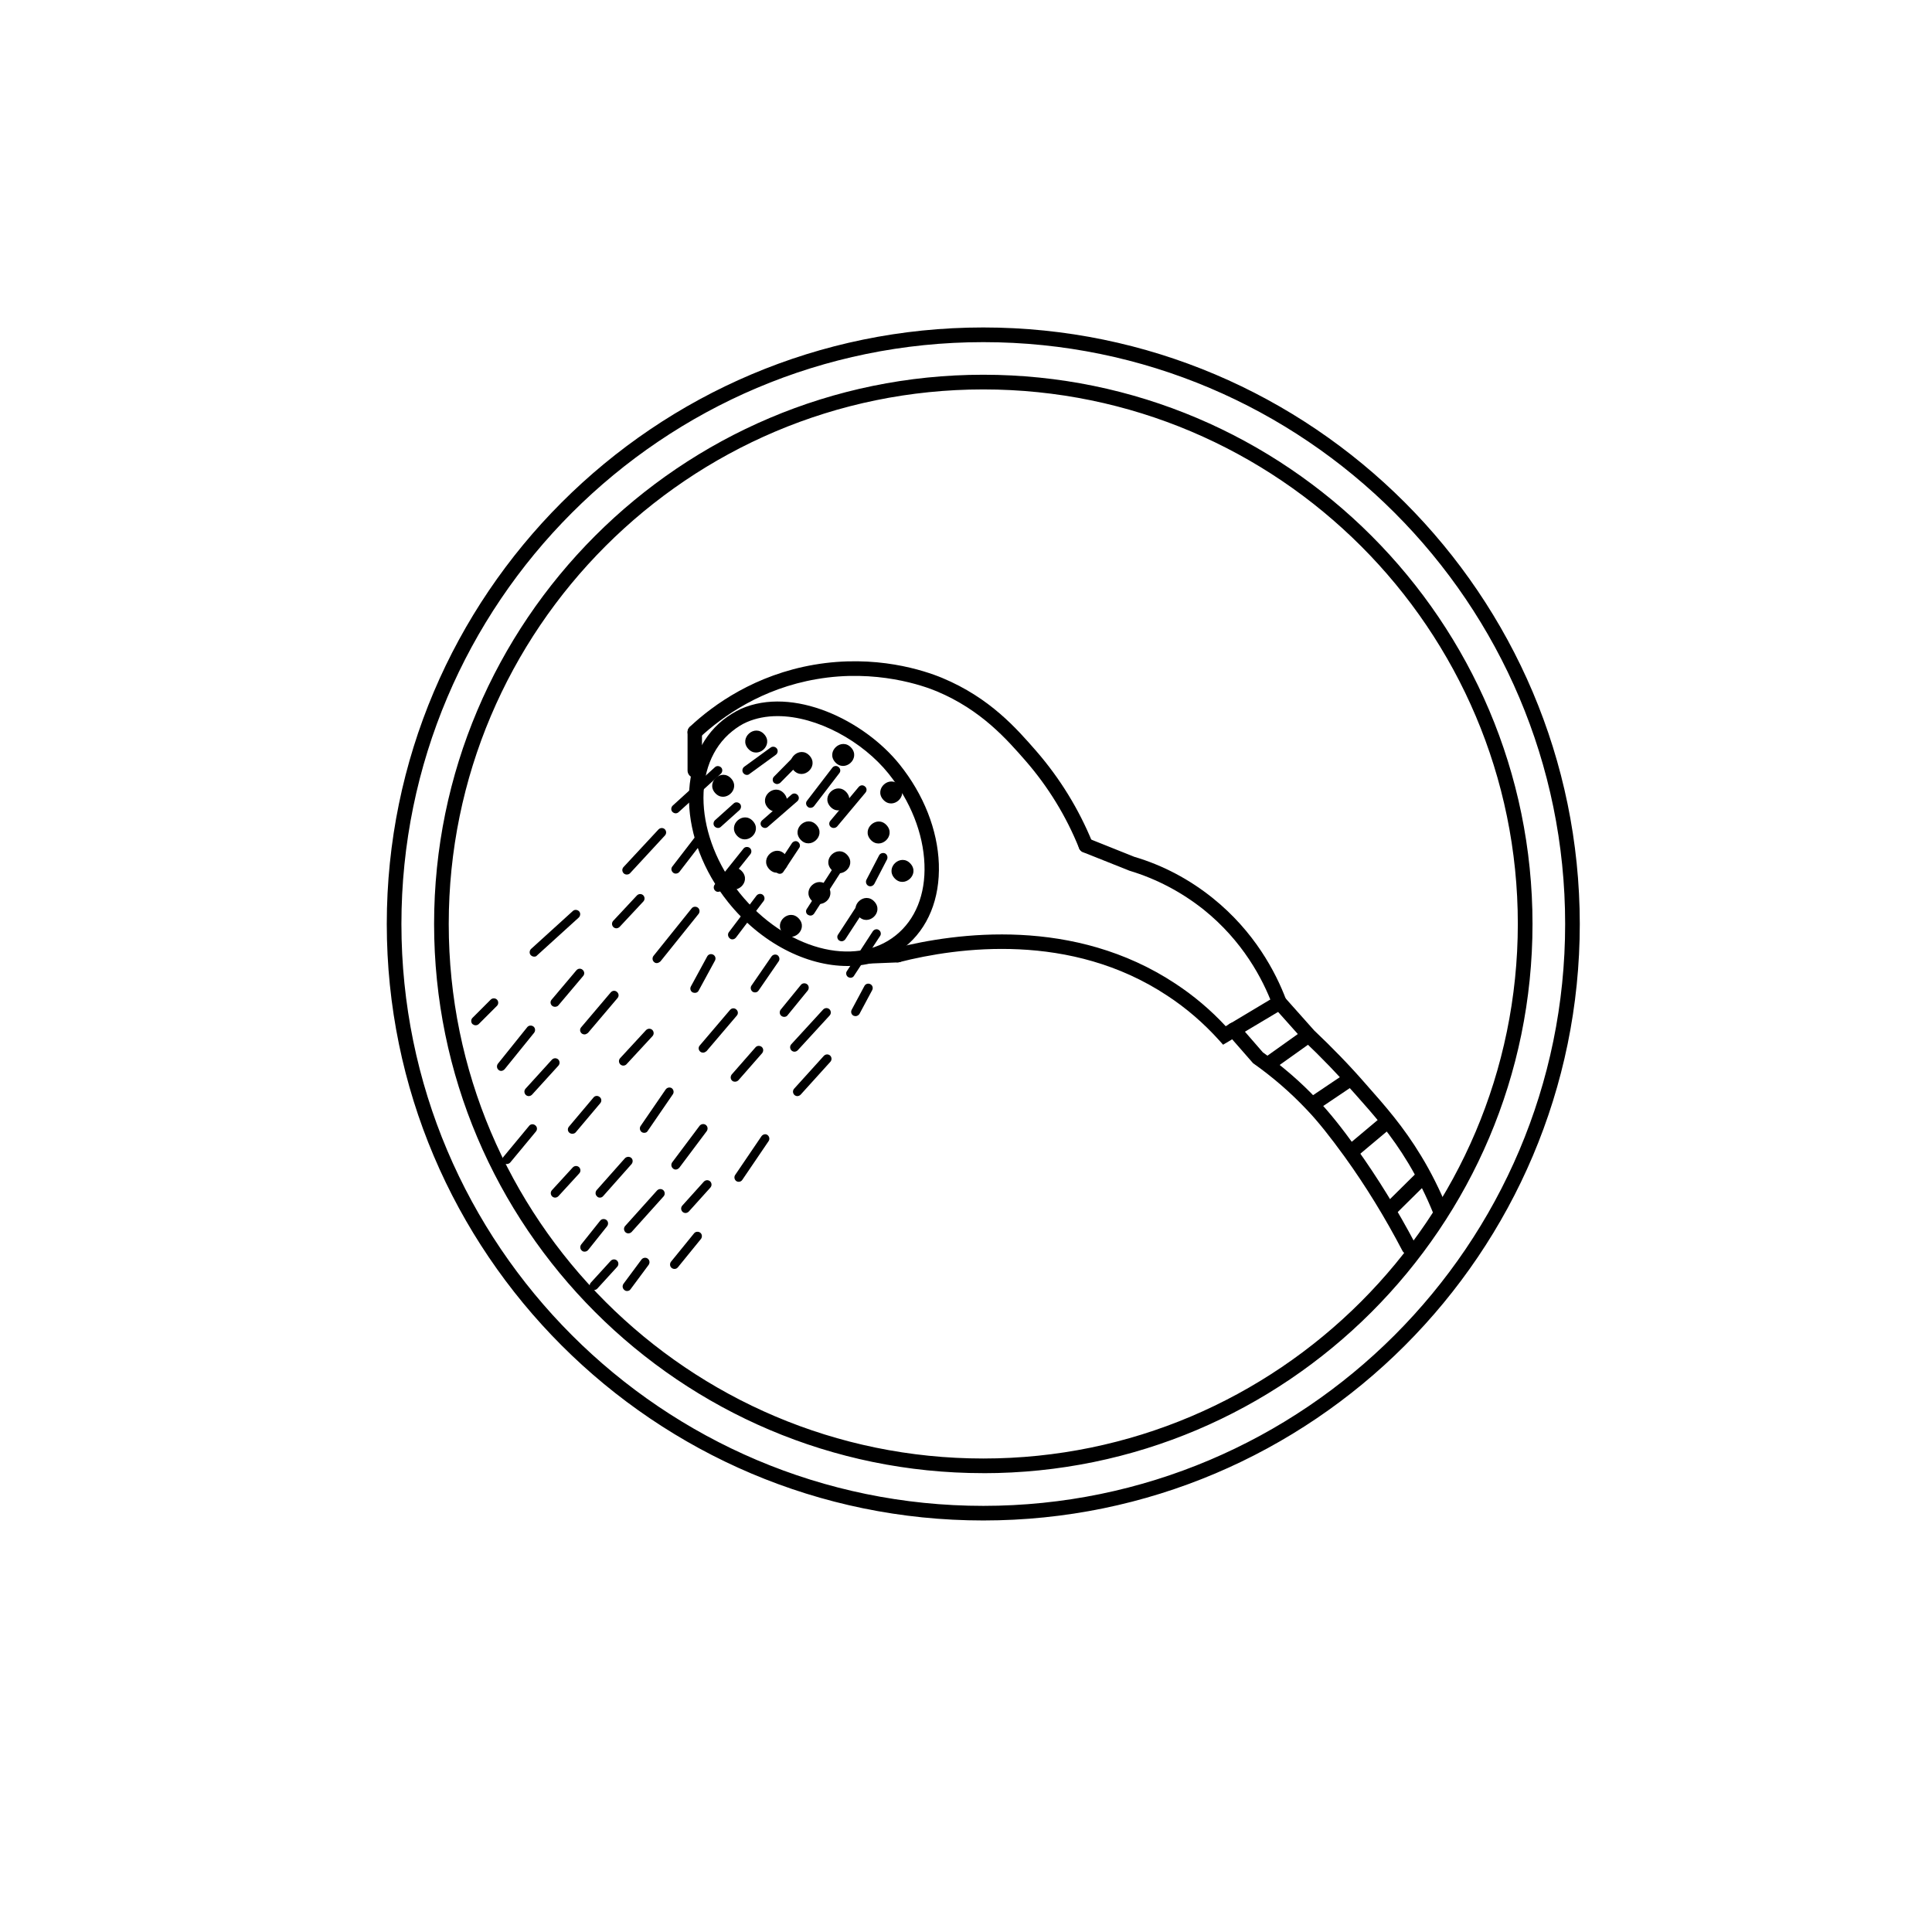 <?xml version="1.0" encoding="UTF-8"?>
<!-- Uploaded to: ICON Repo, www.svgrepo.com, Generator: ICON Repo Mixer Tools -->
<svg fill="#000000" width="800px" height="800px" version="1.1" viewBox="144 144 512 512" xmlns="http://www.w3.org/2000/svg">
 <g>
  <path d="m368.57 400c-10.812 0-22.902-6.043-31.617-16.922-13.297-16.602-13.867-38.23-1.336-48.281 1.527-1.207 3.117-2.164 4.707-2.926 13.805-6.106 32.633 2.926 42.113 14.758 6.359 7.953 10.051 17.301 10.367 26.336 0.316 9.223-2.863 17.047-9.031 22.012-4.262 3.367-9.543 5.023-15.203 5.023zm-18.512-66.223c-2.863 0-5.66 0.508-8.141 1.59-1.336 0.574-2.609 1.398-3.879 2.418-10.879 8.715-9.988 27.926 1.973 42.875 11.961 14.887 30.535 19.973 41.41 11.195 5.152-4.137 7.887-10.812 7.57-18.828-0.316-8.207-3.691-16.73-9.543-24.047-6.809-8.461-18.832-15.203-29.391-15.203z"/>
  <path d="m431.74 369.97c-0.762 0-1.465-0.445-1.781-1.207-3.434-8.523-8.207-16.285-14.184-23.156-4.961-5.66-11.703-13.422-23.473-18.383-3.5-1.465-16.094-5.981-31.871-3.246-14.566 2.481-24.871 9.797-30.98 15.457-0.762 0.762-2.035 0.699-2.734-0.062s-0.699-2.035 0.062-2.734c6.426-6.043 17.43-13.805 32.953-16.477 16.348-2.801 29.199 1.527 33.969 3.5 12.66 5.281 19.719 13.422 24.938 19.402 6.234 7.188 11.258 15.332 14.887 24.234 0.383 1.02-0.062 2.098-1.082 2.543-0.258 0.129-0.512 0.129-0.703 0.129z"/>
  <path d="m483.01 411.64c-0.762 0-1.527-0.445-1.781-1.273-2.609-6.996-7.953-17.047-18.258-25.316-5.852-4.644-12.469-8.141-19.656-10.305l-12.277-4.898c-1.02-0.383-1.465-1.527-1.082-2.543 0.383-1.02 1.527-1.465 2.543-1.082l12.086 4.836c7.57 2.227 14.629 5.981 20.801 10.941 11.004 8.844 16.668 19.527 19.465 26.973 0.383 1.02-0.129 2.098-1.145 2.481-0.25 0.121-0.441 0.188-0.695 0.188z"/>
  <path d="m468.13 420.86-1.082-1.207c-4.07-4.516-8.715-8.523-13.676-11.77-25.637-16.984-55.535-12.852-71.055-8.906-1.02 0.254-2.098-0.383-2.356-1.398-0.254-1.02 0.383-2.098 1.398-2.356 16.156-4.07 47.266-8.332 74.172 9.477 4.836 3.18 9.289 6.934 13.297 11.258l13.168-7.887c0.891-0.574 2.098-0.254 2.672 0.637 0.574 0.891 0.254 2.098-0.637 2.672z"/>
  <path d="m374.11 399.36c-1.02 0-1.91-0.828-1.91-1.844-0.062-1.082 0.762-1.973 1.844-2.035l7.762-0.316c1.082 0 1.973 0.762 2.035 1.844s-0.762 1.973-1.844 2.035l-7.762 0.316h-0.125z"/>
  <path d="m328.12 350.12c-1.082 0-1.91-0.891-1.91-1.91v-10.18c0-1.082 0.891-1.91 1.91-1.91 1.082 0 1.91 0.891 1.91 1.91v10.18c0.062 1.086-0.828 1.91-1.91 1.91z"/>
  <path d="m525.63 466.79c-0.762 0-1.465-0.445-1.781-1.207-1.844-4.582-4.07-9.031-6.617-13.297-4.516-7.508-9.031-12.66-14.312-18.574-4.199-4.769-8.715-9.477-13.422-13.93l-7.887-8.844c-0.699-0.828-0.637-2.035 0.191-2.734 0.762-0.699 2.035-0.637 2.734 0.191l7.762 8.715c4.644 4.391 9.289 9.16 13.551 14.059 5.406 6.106 10.051 11.387 14.758 19.148 2.672 4.391 4.961 9.031 6.934 13.805 0.383 1.02-0.062 2.098-1.082 2.543-0.383 0.059-0.637 0.125-0.828 0.125z"/>
  <path d="m404.58 234.67c85.051 0 154.2 69.148 154.2 154.2 0 85.051-69.207 154.2-154.2 154.2-85.051 0-154.2-69.148-154.2-154.2 0-85.051 69.145-154.2 154.2-154.2m0 299.74c80.215 0 145.55-65.266 145.55-145.55 0-80.215-65.266-145.55-145.55-145.55-80.277 0.004-145.54 65.336-145.54 145.55 0 80.215 65.266 145.54 145.54 145.54m0-303.62c-87.148 0-158.08 70.926-158.08 158.08 0 87.148 70.926 158.08 158.08 158.08 87.148 0 158.08-70.926 158.08-158.08-0.066-87.148-70.93-158.08-158.08-158.08zm0 299.74c-78.117 0-141.66-63.547-141.66-141.66 0-78.117 63.547-141.66 141.66-141.66s141.66 63.547 141.66 141.66c-0.062 78.113-63.609 141.66-141.66 141.66z"/>
  <path d="m517.36 476.46c-0.699 0-1.398-0.383-1.719-1.02-4.582-8.777-9.734-17.176-15.332-24.938-3.691-5.09-6.996-9.289-9.988-12.406-4.324-4.582-9.098-8.715-14.25-12.34l-6.617-7.57c-0.699-0.828-0.637-2.035 0.191-2.734 0.828-0.699 2.035-0.637 2.734 0.191l6.297 7.25c4.961 3.5 9.988 7.762 14.441 12.531 3.117 3.246 6.551 7.57 10.305 12.785 5.66 7.887 10.941 16.477 15.648 25.383 0.508 0.953 0.129 2.098-0.828 2.609-0.246 0.195-0.566 0.258-0.883 0.258z"/>
  <path d="m478.73 424.59 10.879-7.75 2.25 3.16-10.879 7.75z"/>
  <path d="m490.6 435.16 10.289-6.926 2.168 3.219-10.289 6.926z"/>
  <path d="m500.66 447.9 9.844-8.262 2.496 2.973-9.844 8.262z"/>
  <path d="m510.65 463.47 9.316-9.215 2.731 2.758-9.316 9.215z"/>
  <path d="m310.05 375.76c-0.254 0-0.574-0.129-0.762-0.316-0.445-0.445-0.508-1.145-0.062-1.652l9.289-9.988c0.445-0.445 1.145-0.508 1.652-0.062 0.445 0.445 0.508 1.145 0.062 1.652l-9.289 10.051c-0.254 0.254-0.574 0.316-0.891 0.316z"/>
  <path d="m307.32 390.01c-0.254 0-0.574-0.129-0.762-0.316-0.445-0.445-0.508-1.145-0.062-1.652l6.297-6.742c0.445-0.445 1.145-0.508 1.652-0.062 0.445 0.445 0.508 1.145 0.062 1.652l-6.297 6.742c-0.254 0.25-0.574 0.379-0.891 0.379z"/>
  <path d="m285.56 397.52c-0.316 0-0.637-0.129-0.891-0.383-0.445-0.445-0.383-1.207 0.062-1.652l11.07-10.051c0.445-0.445 1.207-0.383 1.652 0.062 0.445 0.445 0.383 1.207-0.062 1.652l-11.07 10.051c-0.188 0.254-0.441 0.32-0.762 0.32z"/>
  <path d="m270.04 415.71c-0.316 0-0.574-0.129-0.828-0.316-0.445-0.445-0.445-1.207 0-1.652l4.836-4.836c0.445-0.445 1.207-0.445 1.652 0 0.445 0.445 0.445 1.207 0 1.652l-4.836 4.836c-0.188 0.188-0.508 0.316-0.824 0.316z"/>
  <path d="m291.09 410.81c-0.254 0-0.508-0.062-0.762-0.254-0.508-0.445-0.574-1.145-0.129-1.652l6.551-7.762c0.445-0.508 1.145-0.574 1.652-0.129s0.574 1.145 0.129 1.652l-6.551 7.762c-0.191 0.254-0.57 0.383-0.891 0.383z"/>
  <path d="m276.84 427.8c-0.254 0-0.508-0.062-0.699-0.254-0.508-0.383-0.574-1.145-0.191-1.652l7.762-9.668c0.383-0.508 1.145-0.574 1.652-0.191 0.508 0.383 0.574 1.145 0.191 1.652l-7.824 9.668c-0.254 0.254-0.57 0.445-0.891 0.445z"/>
  <path d="m284.1 434.48c-0.254 0-0.574-0.129-0.762-0.316-0.445-0.445-0.508-1.145-0.062-1.652l6.996-7.695c0.445-0.445 1.145-0.508 1.652-0.062 0.445 0.445 0.508 1.145 0.062 1.652l-6.996 7.695c-0.254 0.25-0.574 0.379-0.891 0.379z"/>
  <path d="m295.68 444.46c-0.254 0-0.508-0.062-0.762-0.254-0.508-0.383-0.574-1.145-0.129-1.652l6.488-7.695c0.383-0.508 1.145-0.574 1.652-0.129 0.508 0.383 0.574 1.145 0.129 1.652l-6.488 7.695c-0.191 0.254-0.574 0.383-0.891 0.383z"/>
  <path d="m278.31 452.48c-0.254 0-0.508-0.062-0.762-0.254-0.508-0.383-0.574-1.145-0.129-1.652l6.805-8.207c0.383-0.508 1.145-0.574 1.652-0.129 0.508 0.383 0.574 1.145 0.129 1.652l-6.805 8.207c-0.254 0.254-0.574 0.383-0.891 0.383z"/>
  <path d="m291.09 461.38c-0.254 0-0.574-0.129-0.762-0.316-0.445-0.445-0.508-1.145-0.062-1.652l5.535-6.043c0.445-0.445 1.145-0.508 1.652-0.062 0.445 0.445 0.508 1.145 0.062 1.652l-5.535 6.043c-0.254 0.254-0.57 0.379-0.891 0.379z"/>
  <path d="m302.99 461.38c-0.254 0-0.574-0.062-0.762-0.316-0.508-0.445-0.508-1.145-0.129-1.652l7.508-8.461c0.445-0.445 1.145-0.508 1.652-0.129 0.508 0.445 0.508 1.145 0.129 1.652l-7.508 8.461c-0.254 0.32-0.57 0.445-0.891 0.445z"/>
  <path d="m310.5 470.86c-0.254 0-0.574-0.129-0.762-0.316-0.445-0.445-0.508-1.145-0.062-1.652l8.461-9.414c0.445-0.445 1.145-0.508 1.652-0.062 0.445 0.445 0.508 1.145 0.062 1.652l-8.461 9.414c-0.254 0.25-0.574 0.379-0.891 0.379z"/>
  <path d="m298.92 475.7c-0.254 0-0.508-0.062-0.699-0.254-0.508-0.383-0.574-1.145-0.191-1.652l5.023-6.297c0.383-0.508 1.145-0.574 1.652-0.191 0.508 0.383 0.574 1.145 0.191 1.652l-5.023 6.297c-0.254 0.32-0.633 0.445-0.953 0.445z"/>
  <path d="m314.7 444.21c-0.254 0-0.445-0.062-0.637-0.191-0.508-0.383-0.637-1.082-0.316-1.59l6.68-9.734c0.383-0.508 1.082-0.637 1.59-0.316 0.508 0.383 0.637 1.082 0.316 1.59l-6.68 9.734c-0.191 0.379-0.574 0.508-0.953 0.508z"/>
  <path d="m309.16 426.4c-0.254 0-0.574-0.129-0.762-0.316-0.445-0.445-0.508-1.145-0.062-1.652l6.871-7.441c0.445-0.445 1.145-0.508 1.652-0.062 0.445 0.445 0.508 1.145 0.062 1.652l-6.934 7.5c-0.191 0.191-0.512 0.32-0.828 0.32z"/>
  <path d="m298.92 418.13c-0.254 0-0.508-0.062-0.762-0.254-0.508-0.445-0.574-1.145-0.129-1.652l7.824-9.227c0.445-0.508 1.145-0.574 1.652-0.129 0.508 0.445 0.574 1.145 0.129 1.652l-7.824 9.223c-0.254 0.195-0.57 0.387-0.891 0.387z"/>
  <path d="m318.07 399.23c-0.254 0-0.508-0.062-0.699-0.254-0.508-0.383-0.574-1.145-0.191-1.652l10.113-12.594c0.383-0.508 1.145-0.574 1.652-0.191 0.508 0.383 0.574 1.145 0.191 1.652l-10.113 12.594c-0.316 0.254-0.637 0.445-0.953 0.445z"/>
  <path d="m328.12 407.12c-0.191 0-0.383-0.062-0.574-0.129-0.574-0.316-0.762-1.02-0.445-1.59l4.324-7.953c0.316-0.574 1.02-0.762 1.59-0.445 0.574 0.316 0.762 1.02 0.445 1.59l-4.324 7.953c-0.188 0.383-0.57 0.574-1.016 0.574z"/>
  <path d="m344.08 407c-0.254 0-0.445-0.062-0.637-0.191-0.508-0.383-0.637-1.082-0.316-1.59l5.344-7.762c0.383-0.508 1.082-0.637 1.59-0.316 0.508 0.383 0.637 1.082 0.316 1.59l-5.344 7.762c-0.188 0.316-0.57 0.508-0.953 0.508z"/>
  <path d="m351.84 413.48c-0.254 0-0.508-0.062-0.762-0.254-0.508-0.383-0.574-1.145-0.191-1.652l5.344-6.551c0.383-0.508 1.145-0.574 1.652-0.191 0.508 0.383 0.574 1.145 0.191 1.652l-5.344 6.551c-0.191 0.316-0.574 0.445-0.891 0.445z"/>
  <path d="m330.34 422.96c-0.254 0-0.508-0.062-0.762-0.254-0.508-0.445-0.574-1.145-0.129-1.652l8.016-9.414c0.445-0.508 1.145-0.574 1.652-0.129 0.508 0.445 0.574 1.145 0.129 1.652l-8.016 9.414c-0.254 0.195-0.574 0.383-0.891 0.383z"/>
  <path d="m338.8 430.66c-0.254 0-0.574-0.062-0.762-0.254-0.508-0.445-0.508-1.145-0.129-1.652l6.297-7.188c0.445-0.508 1.145-0.508 1.652-0.129 0.508 0.445 0.508 1.145 0.129 1.652l-6.297 7.188c-0.254 0.254-0.574 0.383-0.891 0.383z"/>
  <path d="m323.09 453.94c-0.254 0-0.508-0.062-0.699-0.254-0.508-0.383-0.637-1.082-0.254-1.652l7.25-9.668c0.383-0.508 1.145-0.637 1.652-0.254 0.508 0.383 0.637 1.082 0.254 1.652l-7.246 9.668c-0.258 0.316-0.637 0.508-0.957 0.508z"/>
  <path d="m370.74 413.29c-0.191 0-0.383-0.062-0.574-0.129-0.574-0.316-0.762-1.02-0.445-1.59l3.371-6.297c0.316-0.574 1.02-0.762 1.59-0.445 0.574 0.316 0.762 1.02 0.445 1.59l-3.371 6.297c-0.191 0.32-0.637 0.574-1.016 0.574z"/>
  <path d="m354.52 422.71c-0.254 0-0.574-0.129-0.762-0.316-0.445-0.445-0.508-1.145-0.062-1.652l8.461-9.223c0.445-0.445 1.145-0.508 1.652-0.062 0.445 0.445 0.508 1.145 0.062 1.652l-8.461 9.223c-0.254 0.254-0.574 0.379-0.891 0.379z"/>
  <path d="m355.28 434.48c-0.254 0-0.574-0.129-0.762-0.316-0.445-0.445-0.508-1.145-0.062-1.652l7.887-8.715c0.445-0.445 1.145-0.508 1.652-0.062 0.445 0.445 0.508 1.145 0.062 1.652l-7.887 8.715c-0.254 0.25-0.57 0.379-0.891 0.379z"/>
  <path d="m339.76 457.19c-0.254 0-0.445-0.062-0.637-0.191-0.508-0.383-0.637-1.082-0.316-1.59l6.996-10.305c0.383-0.508 1.082-0.699 1.59-0.316 0.508 0.383 0.637 1.082 0.316 1.59l-6.996 10.305c-0.191 0.316-0.57 0.508-0.953 0.508z"/>
  <path d="m325.64 465.46c-0.254 0-0.574-0.129-0.762-0.316-0.445-0.445-0.508-1.145-0.062-1.652l5.727-6.359c0.445-0.445 1.145-0.508 1.652-0.062 0.445 0.445 0.508 1.145 0.062 1.652l-5.727 6.359c-0.254 0.25-0.574 0.379-0.891 0.379z"/>
  <path d="m322.77 480.28c-0.254 0-0.508-0.062-0.762-0.254-0.508-0.383-0.574-1.145-0.191-1.652l6.106-7.508c0.383-0.508 1.145-0.574 1.652-0.191s0.574 1.145 0.191 1.652l-6.106 7.508c-0.254 0.316-0.574 0.445-0.891 0.445z"/>
  <path d="m310.18 486.13c-0.254 0-0.508-0.062-0.699-0.254-0.508-0.383-0.637-1.082-0.254-1.652l4.769-6.426c0.383-0.508 1.145-0.637 1.652-0.254 0.508 0.383 0.637 1.082 0.254 1.652l-4.769 6.426c-0.254 0.383-0.574 0.508-0.953 0.508z"/>
  <path d="m301.4 485.88c-0.254 0-0.574-0.129-0.762-0.316-0.445-0.445-0.508-1.145-0.062-1.652l5.281-5.789c0.445-0.445 1.145-0.508 1.652-0.062 0.445 0.445 0.508 1.145 0.062 1.652l-5.281 5.789c-0.254 0.25-0.57 0.379-0.891 0.379z"/>
  <path d="m323.09 359.54c-0.316 0-0.637-0.129-0.891-0.383-0.445-0.445-0.383-1.207 0.062-1.652l11.195-10.18c0.445-0.445 1.207-0.383 1.652 0.062s0.383 1.207-0.062 1.652l-11.195 10.18c-0.188 0.191-0.508 0.32-0.762 0.32z"/>
  <path d="m341.92 349.36c-0.383 0-0.699-0.191-0.953-0.508-0.383-0.508-0.254-1.273 0.254-1.652l6.996-5.09c0.508-0.383 1.273-0.254 1.652 0.254 0.383 0.508 0.254 1.273-0.254 1.652l-6.996 5.09c-0.191 0.191-0.445 0.254-0.699 0.254z"/>
  <path d="m349.94 351.78c-0.316 0-0.574-0.129-0.828-0.316-0.445-0.445-0.445-1.207 0-1.652l4.898-4.961c0.445-0.445 1.207-0.445 1.652 0 0.445 0.445 0.445 1.207 0 1.652l-4.898 4.961c-0.254 0.188-0.57 0.316-0.824 0.316z"/>
  <path d="m358.78 358.08c-0.254 0-0.508-0.062-0.699-0.254-0.508-0.383-0.637-1.145-0.191-1.652l6.68-8.715c0.383-0.508 1.145-0.637 1.652-0.191 0.508 0.383 0.637 1.145 0.191 1.652l-6.68 8.715c-0.254 0.316-0.633 0.445-0.953 0.445z"/>
  <path d="m364.95 363.42c-0.254 0-0.508-0.062-0.762-0.254-0.508-0.383-0.574-1.145-0.129-1.652l7.508-8.969c0.445-0.508 1.145-0.574 1.652-0.129 0.508 0.383 0.574 1.145 0.129 1.652l-7.508 8.969c-0.254 0.254-0.574 0.383-0.891 0.383z"/>
  <path d="m346.75 363.42c-0.316 0-0.637-0.129-0.891-0.383-0.445-0.508-0.383-1.207 0.129-1.652l7.762-6.805c0.508-0.445 1.207-0.383 1.652 0.129 0.445 0.508 0.383 1.207-0.129 1.652l-7.758 6.738c-0.191 0.191-0.445 0.32-0.766 0.32z"/>
  <path d="m334.29 363.42c-0.316 0-0.637-0.129-0.891-0.383-0.445-0.445-0.383-1.207 0.062-1.652l4.961-4.453c0.445-0.445 1.207-0.383 1.652 0.062 0.445 0.445 0.383 1.207-0.062 1.652l-4.961 4.453c-0.188 0.191-0.441 0.32-0.762 0.32z"/>
  <path d="m323.09 375.51c-0.254 0-0.508-0.062-0.699-0.254-0.508-0.383-0.637-1.145-0.191-1.652l7.25-9.414c0.383-0.508 1.145-0.574 1.652-0.191 0.508 0.383 0.637 1.145 0.191 1.652l-7.25 9.414c-0.254 0.316-0.633 0.445-0.953 0.445z"/>
  <path d="m334.29 380.34c-0.254 0-0.508-0.062-0.699-0.254-0.508-0.383-0.574-1.145-0.191-1.652l7.633-9.543c0.383-0.508 1.145-0.574 1.652-0.191 0.508 0.383 0.574 1.145 0.191 1.652l-7.633 9.543c-0.25 0.316-0.57 0.445-0.953 0.445z"/>
  <path d="m350.64 375.57c-0.191 0-0.445-0.062-0.637-0.191-0.508-0.383-0.699-1.082-0.316-1.59l4.199-6.359c0.383-0.508 1.082-0.699 1.59-0.316 0.508 0.383 0.699 1.082 0.316 1.59l-4.199 6.359c-0.191 0.316-0.574 0.508-0.953 0.508z"/>
  <path d="m338.11 392.94c-0.254 0-0.508-0.062-0.699-0.254-0.508-0.383-0.637-1.145-0.254-1.652l7.316-9.668c0.383-0.508 1.145-0.637 1.652-0.254 0.508 0.383 0.637 1.145 0.254 1.652l-7.316 9.668c-0.254 0.316-0.574 0.508-0.953 0.508z"/>
  <path d="m358.78 386.64c-0.191 0-0.445-0.062-0.637-0.191-0.574-0.316-0.699-1.082-0.316-1.59l7.125-11.07c0.316-0.574 1.082-0.699 1.59-0.316 0.574 0.316 0.699 1.082 0.316 1.59l-7.125 11.07c-0.254 0.316-0.57 0.508-0.953 0.508z"/>
  <path d="m374.62 378.88c-0.191 0-0.383-0.062-0.508-0.129-0.574-0.316-0.762-1.02-0.508-1.59l3.371-6.488c0.316-0.574 1.02-0.762 1.59-0.508 0.574 0.316 0.762 1.02 0.508 1.59l-3.371 6.488c-0.254 0.445-0.699 0.637-1.082 0.637z"/>
  <path d="m367.05 393.45c-0.191 0-0.445-0.062-0.637-0.191-0.508-0.316-0.699-1.082-0.316-1.59l4.769-7.316c0.383-0.508 1.082-0.699 1.59-0.316 0.508 0.316 0.699 1.082 0.316 1.59l-4.769 7.316c-0.254 0.316-0.633 0.508-0.953 0.508z"/>
  <path d="m369.4 403.12c-0.191 0-0.445-0.062-0.637-0.191-0.508-0.316-0.699-1.082-0.316-1.59l6.871-10.559c0.383-0.508 1.082-0.699 1.59-0.316 0.508 0.316 0.699 1.082 0.316 1.59l-6.871 10.492c-0.191 0.383-0.574 0.574-0.953 0.574z"/>
  <path d="m351.77 354.26c2.547 2.844-1.715 6.664-4.266 3.824-2.547-2.844 1.715-6.664 4.266-3.824"/>
  <path d="m355.73 387.46c2.547 2.84-1.715 6.664-4.262 3.82-2.551-2.84 1.711-6.664 4.262-3.82"/>
  <path d="m358.56 344.29c2.551 2.844-1.711 6.664-4.262 3.824-2.547-2.844 1.715-6.664 4.262-3.824"/>
  <path d="m343.55 361.62c2.547 2.84-1.715 6.664-4.266 3.82-2.547-2.84 1.715-6.664 4.266-3.82"/>
  <path d="m368.55 370.6c2.551 2.84-1.711 6.664-4.262 3.82-2.547-2.84 1.715-6.664 4.262-3.82"/>
  <path d="m385.3 372.89c2.547 2.84-1.715 6.664-4.262 3.82-2.547-2.84 1.715-6.664 4.262-3.82"/>
  <path d="m337.78 350.33c2.551 2.844-1.711 6.664-4.262 3.824-2.547-2.844 1.715-6.664 4.262-3.824"/>
  <path d="m363.29 378.75c2.547 2.844-1.715 6.664-4.266 3.824-2.547-2.84 1.715-6.664 4.266-3.824"/>
  <path d="m340.65 374.93c2.547 2.84-1.715 6.664-4.266 3.824-2.547-2.844 1.715-6.664 4.266-3.824"/>
  <path d="m378.98 362.71c2.547 2.84-1.715 6.664-4.266 3.82-2.547-2.84 1.715-6.664 4.266-3.82"/>
  <path d="m368.3 353.94c2.547 2.844-1.715 6.664-4.266 3.824-2.547-2.844 1.715-6.664 4.266-3.824"/>
  <path d="m360.4 362.67c2.547 2.844-1.715 6.664-4.262 3.824-2.551-2.844 1.715-6.664 4.262-3.824"/>
  <path d="m352.07 370.46c2.551 2.844-1.711 6.664-4.262 3.824-2.547-2.844 1.715-6.664 4.262-3.824"/>
  <path d="m369.59 342.16c2.551 2.844-1.715 6.664-4.262 3.824-2.547-2.84 1.715-6.664 4.262-3.824"/>
  <path d="m375.75 382.97c2.551 2.844-1.711 6.664-4.262 3.824-2.547-2.844 1.715-6.664 4.262-3.824"/>
  <path d="m382.32 352.1c2.551 2.84-1.711 6.664-4.262 3.82-2.547-2.84 1.715-6.664 4.262-3.82"/>
  <path d="m346.54 338.61c2.547 2.84-1.715 6.664-4.262 3.824-2.551-2.844 1.711-6.664 4.262-3.824"/>
 </g>
</svg>